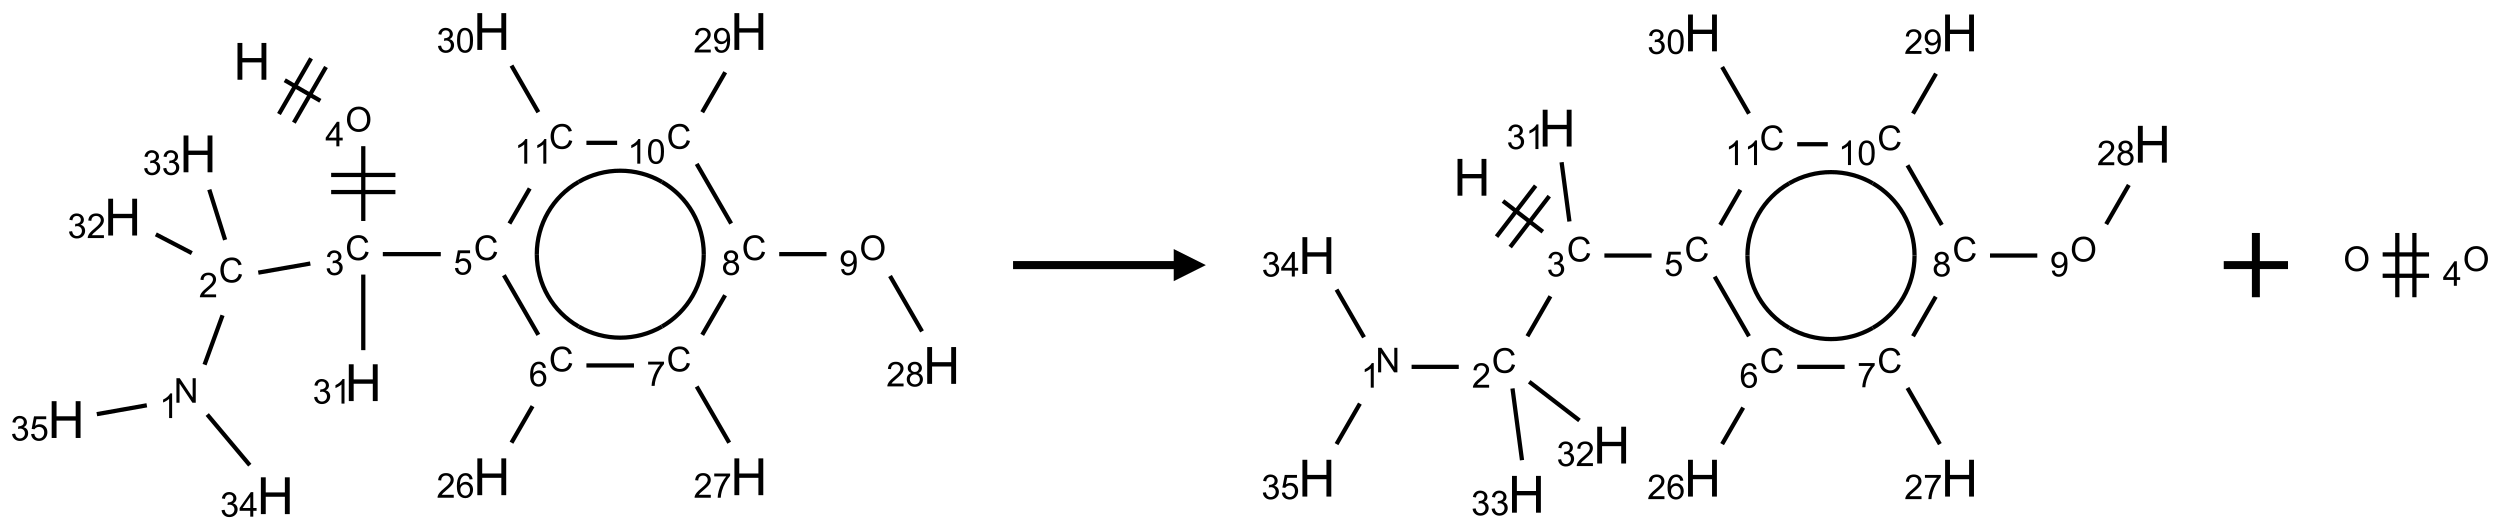 <?xml version="1.0" encoding="UTF-8"?>
<svg xmlns="http://www.w3.org/2000/svg" xmlns:xlink="http://www.w3.org/1999/xlink" width="778" height="165" viewBox="0 0 778 165">
<defs>
<g>
<g id="glyph-0-0">
<path d="M 2 0 L 2 -10 L 10 -10 L 10 0 Z M 2.25 -0.25 L 9.75 -0.25 L 9.75 -9.75 L 2.25 -9.75 Z M 2.25 -0.25 "/>
</g>
<g id="glyph-0-1">
<path d="M 1.281 0 L 1.281 -11.453 L 2.797 -11.453 L 2.797 -6.75 L 8.75 -6.75 L 8.75 -11.453 L 10.266 -11.453 L 10.266 0 L 8.75 0 L 8.75 -5.398 L 2.797 -5.398 L 2.797 0 Z M 1.281 0 "/>
</g>
<g id="glyph-1-0">
<path d="M 1.332 0 L 1.332 -6.668 L 6.668 -6.668 L 6.668 0 Z M 1.5 -0.168 L 6.5 -0.168 L 6.5 -6.5 L 1.5 -6.5 Z M 1.5 -0.168 "/>
</g>
<g id="glyph-1-1">
<path d="M 0.516 -3.719 C 0.516 -4.984 0.855 -5.977 1.535 -6.695 C 2.215 -7.414 3.094 -7.77 4.172 -7.77 C 4.875 -7.77 5.512 -7.602 6.078 -7.266 C 6.645 -6.93 7.074 -6.461 7.371 -5.855 C 7.668 -5.254 7.816 -4.57 7.816 -3.809 C 7.816 -3.035 7.66 -2.34 7.348 -1.73 C 7.035 -1.117 6.594 -0.656 6.02 -0.34 C 5.449 -0.027 4.828 0.129 4.168 0.129 C 3.449 0.129 2.805 -0.043 2.238 -0.391 C 1.672 -0.738 1.246 -1.211 0.953 -1.812 C 0.66 -2.414 0.516 -3.047 0.516 -3.719 Z M 1.559 -3.703 C 1.559 -2.781 1.805 -2.059 2.301 -1.527 C 2.793 -1 3.414 -0.734 4.16 -0.734 C 4.922 -0.734 5.547 -1 6.039 -1.535 C 6.531 -2.07 6.777 -2.828 6.777 -3.812 C 6.777 -4.434 6.672 -4.977 6.461 -5.441 C 6.25 -5.902 5.945 -6.262 5.539 -6.52 C 5.133 -6.773 4.68 -6.902 4.176 -6.902 C 3.461 -6.902 2.848 -6.656 2.332 -6.164 C 1.816 -5.672 1.559 -4.852 1.559 -3.703 Z M 1.559 -3.703 "/>
</g>
<g id="glyph-1-2">
<path d="M 3.449 0 L 3.449 -1.828 L 0.137 -1.828 L 0.137 -2.688 L 3.621 -7.637 L 4.387 -7.637 L 4.387 -2.688 L 5.418 -2.688 L 5.418 -1.828 L 4.387 -1.828 L 4.387 0 Z M 3.449 -2.688 L 3.449 -6.129 L 1.059 -2.688 Z M 3.449 -2.688 "/>
</g>
<g id="glyph-1-3">
<path d="M 6.27 -2.676 L 7.281 -2.422 C 7.07 -1.594 6.688 -0.961 6.137 -0.523 C 5.586 -0.086 4.914 0.129 4.121 0.129 C 3.297 0.129 2.629 -0.039 2.113 -0.371 C 1.598 -0.707 1.203 -1.191 0.934 -1.828 C 0.664 -2.465 0.531 -3.145 0.531 -3.875 C 0.531 -4.672 0.684 -5.363 0.988 -5.957 C 1.293 -6.547 1.723 -6.996 2.285 -7.305 C 2.844 -7.613 3.461 -7.766 4.137 -7.766 C 4.898 -7.766 5.543 -7.57 6.062 -7.184 C 6.582 -6.793 6.945 -6.246 7.152 -5.543 L 6.156 -5.309 C 5.98 -5.863 5.723 -6.266 5.387 -6.52 C 5.051 -6.773 4.625 -6.902 4.113 -6.902 C 3.527 -6.902 3.039 -6.762 2.645 -6.48 C 2.25 -6.199 1.973 -5.82 1.812 -5.348 C 1.652 -4.871 1.574 -4.383 1.574 -3.879 C 1.574 -3.23 1.668 -2.664 1.855 -2.18 C 2.047 -1.695 2.34 -1.332 2.738 -1.094 C 3.137 -0.855 3.57 -0.734 4.035 -0.734 C 4.602 -0.734 5.082 -0.898 5.473 -1.223 C 5.867 -1.551 6.133 -2.035 6.27 -2.676 Z M 6.27 -2.676 "/>
</g>
<g id="glyph-1-4">
<path d="M 0.449 -2.016 L 1.387 -2.141 C 1.492 -1.609 1.676 -1.227 1.934 -0.992 C 2.191 -0.758 2.508 -0.641 2.879 -0.641 C 3.32 -0.641 3.695 -0.793 3.996 -1.098 C 4.301 -1.402 4.453 -1.781 4.453 -2.234 C 4.453 -2.664 4.312 -3.02 4.031 -3.301 C 3.75 -3.578 3.391 -3.719 2.957 -3.719 C 2.781 -3.719 2.562 -3.684 2.297 -3.613 L 2.402 -4.438 C 2.465 -4.43 2.516 -4.426 2.551 -4.426 C 2.949 -4.426 3.312 -4.531 3.629 -4.738 C 3.949 -4.949 4.109 -5.27 4.109 -5.703 C 4.109 -6.047 3.992 -6.332 3.762 -6.559 C 3.527 -6.785 3.227 -6.895 2.859 -6.895 C 2.496 -6.895 2.191 -6.781 1.949 -6.551 C 1.707 -6.324 1.547 -5.98 1.48 -5.52 L 0.543 -5.688 C 0.656 -6.316 0.918 -6.805 1.324 -7.148 C 1.73 -7.492 2.234 -7.668 2.84 -7.668 C 3.254 -7.668 3.641 -7.578 3.988 -7.398 C 4.34 -7.219 4.609 -6.977 4.793 -6.668 C 4.98 -6.359 5.074 -6.031 5.074 -5.684 C 5.074 -5.352 4.984 -5.051 4.809 -4.781 C 4.629 -4.512 4.367 -4.297 4.02 -4.137 C 4.473 -4.031 4.824 -3.816 5.074 -3.488 C 5.324 -3.16 5.449 -2.75 5.449 -2.254 C 5.449 -1.59 5.203 -1.023 4.719 -0.559 C 4.234 -0.098 3.617 0.137 2.875 0.137 C 2.203 0.137 1.648 -0.062 1.207 -0.465 C 0.762 -0.863 0.512 -1.379 0.449 -2.016 Z M 0.449 -2.016 "/>
</g>
<g id="glyph-1-5">
<path d="M 5.371 -0.902 L 5.371 0 L 0.324 0 C 0.316 -0.227 0.352 -0.441 0.434 -0.652 C 0.562 -0.996 0.766 -1.332 1.051 -1.668 C 1.332 -2 1.742 -2.387 2.277 -2.824 C 3.105 -3.504 3.668 -4.043 3.957 -4.441 C 4.25 -4.84 4.395 -5.215 4.395 -5.566 C 4.395 -5.938 4.262 -6.254 3.996 -6.508 C 3.73 -6.762 3.387 -6.891 2.957 -6.891 C 2.508 -6.891 2.145 -6.754 1.875 -6.484 C 1.605 -6.215 1.469 -5.84 1.465 -5.359 L 0.5 -5.457 C 0.566 -6.176 0.812 -6.727 1.246 -7.102 C 1.676 -7.477 2.254 -7.668 2.98 -7.668 C 3.711 -7.668 4.293 -7.465 4.719 -7.059 C 5.145 -6.652 5.359 -6.148 5.359 -5.547 C 5.359 -5.242 5.297 -4.941 5.172 -4.645 C 5.047 -4.352 4.84 -4.039 4.551 -3.715 C 4.262 -3.387 3.777 -2.938 3.105 -2.371 C 2.543 -1.898 2.18 -1.578 2.02 -1.41 C 1.859 -1.242 1.73 -1.07 1.625 -0.902 Z M 5.371 -0.902 "/>
</g>
<g id="glyph-1-6">
<path d="M 0.812 0 L 0.812 -7.637 L 1.848 -7.637 L 5.859 -1.641 L 5.859 -7.637 L 6.828 -7.637 L 6.828 0 L 5.793 0 L 1.781 -6 L 1.781 0 Z M 0.812 0 "/>
</g>
<g id="glyph-1-7">
<path d="M 3.973 0 L 3.035 0 L 3.035 -5.973 C 2.809 -5.758 2.516 -5.543 2.148 -5.328 C 1.781 -5.113 1.453 -4.953 1.16 -4.844 L 1.16 -5.75 C 1.684 -5.996 2.145 -6.297 2.535 -6.645 C 2.93 -6.996 3.207 -7.336 3.371 -7.668 L 3.973 -7.668 Z M 3.973 0 "/>
</g>
<g id="glyph-1-8">
<path d="M 0.441 -2 L 1.426 -2.082 C 1.5 -1.605 1.668 -1.242 1.934 -1.004 C 2.199 -0.762 2.52 -0.641 2.895 -0.641 C 3.348 -0.641 3.73 -0.812 4.043 -1.152 C 4.355 -1.492 4.512 -1.941 4.512 -2.504 C 4.512 -3.039 4.359 -3.461 4.059 -3.77 C 3.758 -4.078 3.367 -4.234 2.879 -4.234 C 2.578 -4.234 2.305 -4.164 2.062 -4.027 C 1.82 -3.891 1.629 -3.715 1.488 -3.496 L 0.609 -3.609 L 1.348 -7.531 L 5.145 -7.531 L 5.145 -6.637 L 2.098 -6.637 L 1.688 -4.582 C 2.145 -4.902 2.625 -5.062 3.129 -5.062 C 3.797 -5.062 4.359 -4.832 4.816 -4.371 C 5.277 -3.91 5.504 -3.312 5.504 -2.59 C 5.504 -1.898 5.305 -1.301 4.902 -0.797 C 4.41 -0.18 3.742 0.129 2.895 0.129 C 2.199 0.129 1.633 -0.062 1.195 -0.453 C 0.758 -0.844 0.504 -1.359 0.441 -2 Z M 0.441 -2 "/>
</g>
<g id="glyph-1-9">
<path d="M 5.309 -5.766 L 4.375 -5.691 C 4.293 -6.059 4.172 -6.328 4.02 -6.496 C 3.766 -6.762 3.453 -6.895 3.082 -6.895 C 2.785 -6.895 2.523 -6.812 2.297 -6.645 C 2 -6.43 1.77 -6.117 1.598 -5.703 C 1.43 -5.289 1.34 -4.703 1.332 -3.938 C 1.559 -4.281 1.836 -4.535 2.16 -4.703 C 2.488 -4.871 2.828 -4.953 3.188 -4.953 C 3.812 -4.953 4.344 -4.723 4.785 -4.262 C 5.223 -3.801 5.441 -3.207 5.441 -2.48 C 5.441 -2 5.34 -1.555 5.133 -1.145 C 4.926 -0.73 4.641 -0.418 4.281 -0.199 C 3.922 0.02 3.512 0.129 3.051 0.129 C 2.27 0.129 1.633 -0.156 1.141 -0.73 C 0.648 -1.305 0.402 -2.254 0.402 -3.574 C 0.402 -5.051 0.672 -6.121 1.219 -6.793 C 1.695 -7.375 2.336 -7.668 3.141 -7.668 C 3.742 -7.668 4.234 -7.5 4.617 -7.16 C 5 -6.824 5.23 -6.359 5.309 -5.766 Z M 1.48 -2.473 C 1.48 -2.152 1.547 -1.844 1.684 -1.547 C 1.82 -1.25 2.016 -1.027 2.262 -0.871 C 2.508 -0.719 2.766 -0.641 3.035 -0.641 C 3.434 -0.641 3.773 -0.801 4.059 -1.121 C 4.344 -1.441 4.484 -1.875 4.484 -2.422 C 4.484 -2.949 4.344 -3.367 4.062 -3.668 C 3.781 -3.973 3.426 -4.125 3 -4.125 C 2.578 -4.125 2.219 -3.973 1.922 -3.668 C 1.625 -3.363 1.48 -2.969 1.48 -2.473 Z M 1.48 -2.473 "/>
</g>
<g id="glyph-1-10">
<path d="M 0.504 -6.637 L 0.504 -7.535 L 5.449 -7.535 L 5.449 -6.809 C 4.961 -6.289 4.48 -5.602 4.004 -4.746 C 3.527 -3.887 3.156 -3.004 2.895 -2.098 C 2.707 -1.461 2.59 -0.762 2.535 0 L 1.574 0 C 1.582 -0.602 1.703 -1.328 1.926 -2.176 C 2.152 -3.027 2.477 -3.848 2.898 -4.637 C 3.32 -5.426 3.77 -6.094 4.246 -6.637 Z M 0.504 -6.637 "/>
</g>
<g id="glyph-1-11">
<path d="M 1.887 -4.141 C 1.496 -4.281 1.207 -4.484 1.02 -4.75 C 0.832 -5.016 0.738 -5.328 0.738 -5.699 C 0.738 -6.254 0.938 -6.719 1.34 -7.098 C 1.738 -7.477 2.27 -7.668 2.934 -7.668 C 3.598 -7.668 4.137 -7.473 4.543 -7.086 C 4.949 -6.699 5.152 -6.227 5.152 -5.672 C 5.152 -5.316 5.059 -5.008 4.871 -4.746 C 4.688 -4.484 4.406 -4.281 4.027 -4.141 C 4.496 -3.988 4.852 -3.742 5.098 -3.402 C 5.34 -3.062 5.465 -2.656 5.465 -2.184 C 5.465 -1.531 5.234 -0.98 4.77 -0.535 C 4.309 -0.09 3.703 0.129 2.949 0.129 C 2.195 0.129 1.586 -0.094 1.125 -0.539 C 0.664 -0.984 0.434 -1.543 0.434 -2.207 C 0.434 -2.703 0.559 -3.121 0.809 -3.457 C 1.062 -3.793 1.422 -4.02 1.887 -4.141 Z M 1.699 -5.73 C 1.699 -5.367 1.812 -5.074 2.047 -4.844 C 2.281 -4.613 2.582 -4.5 2.953 -4.5 C 3.312 -4.5 3.609 -4.613 3.84 -4.84 C 4.07 -5.066 4.188 -5.348 4.188 -5.676 C 4.188 -6.02 4.07 -6.309 3.832 -6.543 C 3.594 -6.777 3.297 -6.895 2.941 -6.895 C 2.586 -6.895 2.289 -6.781 2.051 -6.551 C 1.816 -6.324 1.699 -6.047 1.699 -5.73 Z M 1.395 -2.203 C 1.395 -1.938 1.461 -1.676 1.586 -1.426 C 1.711 -1.176 1.902 -0.984 2.152 -0.848 C 2.402 -0.711 2.672 -0.641 2.957 -0.641 C 3.406 -0.641 3.777 -0.785 4.066 -1.074 C 4.359 -1.363 4.504 -1.727 4.504 -2.172 C 4.504 -2.625 4.355 -2.996 4.055 -3.293 C 3.754 -3.586 3.379 -3.734 2.926 -3.734 C 2.484 -3.734 2.121 -3.59 1.832 -3.297 C 1.543 -3.004 1.395 -2.641 1.395 -2.203 Z M 1.395 -2.203 "/>
</g>
<g id="glyph-1-12">
<path d="M 0.582 -1.766 L 1.484 -1.848 C 1.562 -1.426 1.707 -1.117 1.922 -0.926 C 2.137 -0.734 2.414 -0.641 2.75 -0.641 C 3.039 -0.641 3.289 -0.707 3.508 -0.84 C 3.727 -0.973 3.902 -1.148 4.043 -1.367 C 4.18 -1.586 4.297 -1.887 4.391 -2.262 C 4.484 -2.637 4.531 -3.016 4.531 -3.406 C 4.531 -3.449 4.531 -3.512 4.527 -3.594 C 4.34 -3.297 4.082 -3.055 3.758 -2.867 C 3.434 -2.68 3.082 -2.59 2.703 -2.59 C 2.07 -2.59 1.535 -2.816 1.098 -3.277 C 0.66 -3.734 0.441 -4.34 0.441 -5.09 C 0.441 -5.863 0.672 -6.484 1.129 -6.957 C 1.586 -7.43 2.156 -7.668 2.844 -7.668 C 3.34 -7.668 3.793 -7.531 4.207 -7.266 C 4.617 -7 4.93 -6.617 5.145 -6.121 C 5.355 -5.629 5.465 -4.91 5.465 -3.973 C 5.465 -2.996 5.359 -2.223 5.145 -1.645 C 4.934 -1.066 4.617 -0.625 4.199 -0.324 C 3.781 -0.02 3.293 0.129 2.73 0.129 C 2.133 0.129 1.645 -0.035 1.266 -0.367 C 0.887 -0.699 0.66 -1.164 0.582 -1.766 Z M 4.422 -5.137 C 4.422 -5.676 4.277 -6.102 3.992 -6.418 C 3.707 -6.734 3.359 -6.891 2.957 -6.891 C 2.543 -6.891 2.18 -6.719 1.871 -6.379 C 1.562 -6.039 1.406 -5.598 1.406 -5.059 C 1.406 -4.57 1.555 -4.176 1.848 -3.871 C 2.141 -3.566 2.5 -3.418 2.934 -3.418 C 3.367 -3.418 3.723 -3.57 4.004 -3.871 C 4.281 -4.176 4.422 -4.598 4.422 -5.137 Z M 4.422 -5.137 "/>
</g>
<g id="glyph-1-13">
<path d="M 0.441 -3.766 C 0.441 -4.668 0.535 -5.395 0.723 -5.945 C 0.906 -6.496 1.184 -6.922 1.551 -7.219 C 1.918 -7.516 2.375 -7.668 2.934 -7.668 C 3.344 -7.668 3.703 -7.586 4.012 -7.418 C 4.32 -7.254 4.574 -7.016 4.777 -6.707 C 4.977 -6.395 5.137 -6.016 5.25 -5.57 C 5.363 -5.125 5.422 -4.523 5.422 -3.766 C 5.422 -2.871 5.328 -2.148 5.145 -1.598 C 4.961 -1.047 4.688 -0.621 4.32 -0.32 C 3.953 -0.02 3.492 0.129 2.934 0.129 C 2.195 0.129 1.617 -0.133 1.199 -0.66 C 0.695 -1.297 0.441 -2.332 0.441 -3.766 Z M 1.406 -3.766 C 1.406 -2.512 1.555 -1.68 1.848 -1.262 C 2.141 -0.848 2.5 -0.641 2.934 -0.641 C 3.363 -0.641 3.727 -0.848 4.02 -1.266 C 4.312 -1.684 4.457 -2.516 4.457 -3.766 C 4.457 -5.023 4.312 -5.859 4.02 -6.27 C 3.727 -6.684 3.359 -6.891 2.922 -6.891 C 2.492 -6.891 2.148 -6.707 1.891 -6.344 C 1.566 -5.879 1.406 -5.02 1.406 -3.766 Z M 1.406 -3.766 "/>
</g>
</g>
</defs>
<path fill="none" stroke-width="0.033" stroke-linecap="butt" stroke-linejoin="miter" stroke="rgb(0%, 0%, 0%)" stroke-opacity="1" stroke-miterlimit="10" d="M 1.701 0.379 L 1.978 0.539 " transform="matrix(40, 0, 0, 40, 20.572, 9.807)"/>
<path fill="none" stroke-width="0.033" stroke-linecap="butt" stroke-linejoin="miter" stroke="rgb(0%, 0%, 0%)" stroke-opacity="1" stroke-miterlimit="10" d="M 1.772 0.709 L 2.022 0.276 " transform="matrix(40, 0, 0, 40, 20.572, 9.807)"/>
<path fill="none" stroke-width="0.033" stroke-linecap="butt" stroke-linejoin="miter" stroke="rgb(0%, 0%, 0%)" stroke-opacity="1" stroke-miterlimit="10" d="M 1.656 0.642 L 1.906 0.209 " transform="matrix(40, 0, 0, 40, 20.572, 9.807)"/>
<path fill="none" stroke-width="0.033" stroke-linecap="butt" stroke-linejoin="miter" stroke="rgb(0%, 0%, 0%)" stroke-opacity="1" stroke-miterlimit="10" d="M 2.312 0.892 L 2.312 1.474 " transform="matrix(40, 0, 0, 40, 20.572, 9.807)"/>
<path fill="none" stroke-width="0.033" stroke-linecap="butt" stroke-linejoin="miter" stroke="rgb(0%, 0%, 0%)" stroke-opacity="1" stroke-miterlimit="10" d="M 2.062 1.249 L 2.562 1.249 " transform="matrix(40, 0, 0, 40, 20.572, 9.807)"/>
<path fill="none" stroke-width="0.033" stroke-linecap="butt" stroke-linejoin="miter" stroke="rgb(0%, 0%, 0%)" stroke-opacity="1" stroke-miterlimit="10" d="M 2.062 1.116 L 2.562 1.116 " transform="matrix(40, 0, 0, 40, 20.572, 9.807)"/>
<path fill="none" stroke-width="0.033" stroke-linecap="butt" stroke-linejoin="miter" stroke="rgb(0%, 0%, 0%)" stroke-opacity="1" stroke-miterlimit="10" d="M 1.9 1.805 L 1.495 1.876 " transform="matrix(40, 0, 0, 40, 20.572, 9.807)"/>
<path fill="none" stroke-width="0.033" stroke-linecap="butt" stroke-linejoin="miter" stroke="rgb(0%, 0%, 0%)" stroke-opacity="1" stroke-miterlimit="10" d="M 1.217 2.208 L 1.077 2.592 " transform="matrix(40, 0, 0, 40, 20.572, 9.807)"/>
<path fill="none" stroke-width="0.033" stroke-linecap="butt" stroke-linejoin="miter" stroke="rgb(0%, 0%, 0%)" stroke-opacity="1" stroke-miterlimit="10" d="M 1.098 2.98 L 1.429 3.374 " transform="matrix(40, 0, 0, 40, 20.572, 9.807)"/>
<path fill="none" stroke-width="0.033" stroke-linecap="butt" stroke-linejoin="miter" stroke="rgb(0%, 0%, 0%)" stroke-opacity="1" stroke-miterlimit="10" d="M 0.628 2.908 L 0.239 2.977 " transform="matrix(40, 0, 0, 40, 20.572, 9.807)"/>
<path fill="none" stroke-width="0.033" stroke-linecap="butt" stroke-linejoin="miter" stroke="rgb(0%, 0%, 0%)" stroke-opacity="1" stroke-miterlimit="10" d="M 0.978 1.724 L 0.698 1.578 " transform="matrix(40, 0, 0, 40, 20.572, 9.807)"/>
<path fill="none" stroke-width="0.033" stroke-linecap="butt" stroke-linejoin="miter" stroke="rgb(0%, 0%, 0%)" stroke-opacity="1" stroke-miterlimit="10" d="M 1.237 1.621 L 1.114 1.23 " transform="matrix(40, 0, 0, 40, 20.572, 9.807)"/>
<path fill="none" stroke-width="0.033" stroke-linecap="butt" stroke-linejoin="miter" stroke="rgb(0%, 0%, 0%)" stroke-opacity="1" stroke-miterlimit="10" d="M 2.464 1.732 L 2.915 1.732 " transform="matrix(40, 0, 0, 40, 20.572, 9.807)"/>
<path fill="none" stroke-width="0.033" stroke-linecap="butt" stroke-linejoin="miter" stroke="rgb(0%, 0%, 0%)" stroke-opacity="1" stroke-miterlimit="10" d="M 3.406 1.896 L 3.674 2.36 " transform="matrix(40, 0, 0, 40, 20.572, 9.807)"/>
<path fill="none" stroke-width="0.033" stroke-linecap="butt" stroke-linejoin="miter" stroke="rgb(0%, 0%, 0%)" stroke-opacity="1" stroke-miterlimit="10" d="M 3.629 2.915 L 3.465 3.199 " transform="matrix(40, 0, 0, 40, 20.572, 9.807)"/>
<path fill="none" stroke-width="0.033" stroke-linecap="butt" stroke-linejoin="miter" stroke="rgb(0%, 0%, 0%)" stroke-opacity="1" stroke-miterlimit="10" d="M 4.048 2.598 L 4.418 2.598 " transform="matrix(40, 0, 0, 40, 20.572, 9.807)"/>
<path fill="none" stroke-width="0.033" stroke-linecap="butt" stroke-linejoin="miter" stroke="rgb(0%, 0%, 0%)" stroke-opacity="1" stroke-miterlimit="10" d="M 4.906 2.762 L 5.159 3.199 " transform="matrix(40, 0, 0, 40, 20.572, 9.807)"/>
<path fill="none" stroke-width="0.033" stroke-linecap="butt" stroke-linejoin="miter" stroke="rgb(0%, 0%, 0%)" stroke-opacity="1" stroke-miterlimit="10" d="M 4.949 2.36 L 5.127 2.052 " transform="matrix(40, 0, 0, 40, 20.572, 9.807)"/>
<path fill="none" stroke-width="0.033" stroke-linecap="butt" stroke-linejoin="miter" stroke="rgb(0%, 0%, 0%)" stroke-opacity="1" stroke-miterlimit="10" d="M 5.548 1.732 L 5.916 1.732 " transform="matrix(40, 0, 0, 40, 20.572, 9.807)"/>
<path fill="none" stroke-width="0.033" stroke-linecap="butt" stroke-linejoin="miter" stroke="rgb(0%, 0%, 0%)" stroke-opacity="1" stroke-miterlimit="10" d="M 6.41 1.902 L 6.659 2.333 " transform="matrix(40, 0, 0, 40, 20.572, 9.807)"/>
<path fill="none" stroke-width="0.033" stroke-linecap="butt" stroke-linejoin="miter" stroke="rgb(0%, 0%, 0%)" stroke-opacity="1" stroke-miterlimit="10" d="M 5.174 1.494 L 4.906 1.03 " transform="matrix(40, 0, 0, 40, 20.572, 9.807)"/>
<path fill="none" stroke-width="0.033" stroke-linecap="butt" stroke-linejoin="miter" stroke="rgb(0%, 0%, 0%)" stroke-opacity="1" stroke-miterlimit="10" d="M 4.949 0.628 L 5.128 0.317 " transform="matrix(40, 0, 0, 40, 20.572, 9.807)"/>
<path fill="none" stroke-width="0.033" stroke-linecap="butt" stroke-linejoin="miter" stroke="rgb(0%, 0%, 0%)" stroke-opacity="1" stroke-miterlimit="10" d="M 4.287 0.866 L 4.048 0.866 " transform="matrix(40, 0, 0, 40, 20.572, 9.807)"/>
<path fill="none" stroke-width="0.033" stroke-linecap="butt" stroke-linejoin="miter" stroke="rgb(0%, 0%, 0%)" stroke-opacity="1" stroke-miterlimit="10" d="M 3.607 1.221 L 3.449 1.494 " transform="matrix(40, 0, 0, 40, 20.572, 9.807)"/>
<path fill="none" stroke-width="0.033" stroke-linecap="butt" stroke-linejoin="miter" stroke="rgb(0%, 0%, 0%)" stroke-opacity="1" stroke-miterlimit="10" d="M 3.674 0.628 L 3.465 0.265 " transform="matrix(40, 0, 0, 40, 20.572, 9.807)"/>
<path fill="none" stroke-width="0.033" stroke-linecap="butt" stroke-linejoin="miter" stroke="rgb(0%, 0%, 0%)" stroke-opacity="1" stroke-miterlimit="10" d="M 2.312 1.891 L 2.312 2.479 " transform="matrix(40, 0, 0, 40, 20.572, 9.807)"/>
<path fill="none" stroke-width="0.033" stroke-linecap="butt" stroke-linejoin="miter" stroke="rgb(0%, 0%, 0%)" stroke-opacity="1" stroke-miterlimit="10" d="M 3.987 2.295 C 3.786 2.179 3.662 1.964 3.662 1.732 " transform="matrix(40, 0, 0, 40, 20.572, 9.807)"/>
<path fill="none" stroke-width="0.033" stroke-linecap="butt" stroke-linejoin="miter" stroke="rgb(0%, 0%, 0%)" stroke-opacity="1" stroke-miterlimit="10" d="M 4.636 2.295 C 4.435 2.411 4.188 2.411 3.987 2.295 " transform="matrix(40, 0, 0, 40, 20.572, 9.807)"/>
<path fill="none" stroke-width="0.033" stroke-linecap="butt" stroke-linejoin="miter" stroke="rgb(0%, 0%, 0%)" stroke-opacity="1" stroke-miterlimit="10" d="M 4.961 1.732 C 4.961 1.964 4.837 2.179 4.636 2.295 " transform="matrix(40, 0, 0, 40, 20.572, 9.807)"/>
<path fill="none" stroke-width="0.033" stroke-linecap="butt" stroke-linejoin="miter" stroke="rgb(0%, 0%, 0%)" stroke-opacity="1" stroke-miterlimit="10" d="M 4.636 1.17 C 4.837 1.286 4.961 1.5 4.961 1.732 " transform="matrix(40, 0, 0, 40, 20.572, 9.807)"/>
<path fill="none" stroke-width="0.033" stroke-linecap="butt" stroke-linejoin="miter" stroke="rgb(0%, 0%, 0%)" stroke-opacity="1" stroke-miterlimit="10" d="M 3.987 1.17 C 4.188 1.054 4.435 1.054 4.636 1.17 " transform="matrix(40, 0, 0, 40, 20.572, 9.807)"/>
<path fill="none" stroke-width="0.033" stroke-linecap="butt" stroke-linejoin="miter" stroke="rgb(0%, 0%, 0%)" stroke-opacity="1" stroke-miterlimit="10" d="M 3.662 1.732 C 3.662 1.5 3.786 1.286 3.987 1.17 " transform="matrix(40, 0, 0, 40, 20.572, 9.807)"/>
<g fill="rgb(0%, 0%, 0%)" fill-opacity="1">
<use xlink:href="#glyph-0-1" x="72.625" y="24.816"/>
</g>
<g fill="rgb(0%, 0%, 0%)" fill-opacity="1">
<use xlink:href="#glyph-1-1" x="107.461" y="40.938"/>
</g>
<g fill="rgb(0%, 0%, 0%)" fill-opacity="1">
<use xlink:href="#glyph-1-2" x="101.227" y="45.539"/>
</g>
<g fill="rgb(0%, 0%, 0%)" fill-opacity="1">
<use xlink:href="#glyph-1-3" x="107.445" y="80.934"/>
</g>
<g fill="rgb(0%, 0%, 0%)" fill-opacity="1">
<use xlink:href="#glyph-1-4" x="101.195" y="85.57"/>
</g>
<g fill="rgb(0%, 0%, 0%)" fill-opacity="1">
<use xlink:href="#glyph-1-3" x="68.051" y="87.879"/>
</g>
<g fill="rgb(0%, 0%, 0%)" fill-opacity="1">
<use xlink:href="#glyph-1-5" x="61.879" y="92.516"/>
</g>
<g fill="rgb(0%, 0%, 0%)" fill-opacity="1">
<use xlink:href="#glyph-1-6" x="54.09" y="125.336"/>
</g>
<g fill="rgb(0%, 0%, 0%)" fill-opacity="1">
<use xlink:href="#glyph-1-7" x="49.594" y="130.102"/>
</g>
<g fill="rgb(0%, 0%, 0%)" fill-opacity="1">
<use xlink:href="#glyph-0-1" x="79.902" y="159.992"/>
</g>
<g fill="rgb(0%, 0%, 0%)" fill-opacity="1">
<use xlink:href="#glyph-1-4" x="68.5" y="160.785"/>
<use xlink:href="#glyph-1-2" x="74.432" y="160.785"/>
</g>
<g fill="rgb(0%, 0%, 0%)" fill-opacity="1">
<use xlink:href="#glyph-0-1" x="14.801" y="136.297"/>
</g>
<g fill="rgb(0%, 0%, 0%)" fill-opacity="1">
<use xlink:href="#glyph-1-4" x="3.309" y="137.09"/>
<use xlink:href="#glyph-1-8" x="9.241" y="137.09"/>
</g>
<g fill="rgb(0%, 0%, 0%)" fill-opacity="1">
<use xlink:href="#glyph-0-1" x="32.395" y="73.293"/>
</g>
<g fill="rgb(0%, 0%, 0%)" fill-opacity="1">
<use xlink:href="#glyph-1-4" x="21.039" y="74.086"/>
<use xlink:href="#glyph-1-5" x="26.971" y="74.086"/>
</g>
<g fill="rgb(0%, 0%, 0%)" fill-opacity="1">
<use xlink:href="#glyph-0-1" x="55.844" y="53.613"/>
</g>
<g fill="rgb(0%, 0%, 0%)" fill-opacity="1">
<use xlink:href="#glyph-1-4" x="44.41" y="54.406"/>
<use xlink:href="#glyph-1-4" x="50.342" y="54.406"/>
</g>
<g fill="rgb(0%, 0%, 0%)" fill-opacity="1">
<use xlink:href="#glyph-1-3" x="147.445" y="80.934"/>
</g>
<g fill="rgb(0%, 0%, 0%)" fill-opacity="1">
<use xlink:href="#glyph-1-8" x="141.137" y="85.438"/>
</g>
<g fill="rgb(0%, 0%, 0%)" fill-opacity="1">
<use xlink:href="#glyph-1-3" x="170.82" y="115.574"/>
</g>
<g fill="rgb(0%, 0%, 0%)" fill-opacity="1">
<use xlink:href="#glyph-1-9" x="164.574" y="120.211"/>
</g>
<g fill="rgb(0%, 0%, 0%)" fill-opacity="1">
<use xlink:href="#glyph-0-1" x="147.266" y="154.098"/>
</g>
<g fill="rgb(0%, 0%, 0%)" fill-opacity="1">
<use xlink:href="#glyph-1-5" x="135.84" y="154.891"/>
<use xlink:href="#glyph-1-9" x="141.772" y="154.891"/>
</g>
<g fill="rgb(0%, 0%, 0%)" fill-opacity="1">
<use xlink:href="#glyph-1-3" x="207.445" y="115.574"/>
</g>
<g fill="rgb(0%, 0%, 0%)" fill-opacity="1">
<use xlink:href="#glyph-1-10" x="201.191" y="120.082"/>
</g>
<g fill="rgb(0%, 0%, 0%)" fill-opacity="1">
<use xlink:href="#glyph-0-1" x="227.266" y="154.098"/>
</g>
<g fill="rgb(0%, 0%, 0%)" fill-opacity="1">
<use xlink:href="#glyph-1-5" x="215.832" y="154.891"/>
<use xlink:href="#glyph-1-10" x="221.764" y="154.891"/>
</g>
<g fill="rgb(0%, 0%, 0%)" fill-opacity="1">
<use xlink:href="#glyph-1-3" x="230.82" y="80.934"/>
</g>
<g fill="rgb(0%, 0%, 0%)" fill-opacity="1">
<use xlink:href="#glyph-1-11" x="224.555" y="85.57"/>
</g>
<g fill="rgb(0%, 0%, 0%)" fill-opacity="1">
<use xlink:href="#glyph-1-1" x="267.461" y="80.938"/>
</g>
<g fill="rgb(0%, 0%, 0%)" fill-opacity="1">
<use xlink:href="#glyph-1-12" x="261.176" y="85.57"/>
</g>
<g fill="rgb(0%, 0%, 0%)" fill-opacity="1">
<use xlink:href="#glyph-0-1" x="287.266" y="119.457"/>
</g>
<g fill="rgb(0%, 0%, 0%)" fill-opacity="1">
<use xlink:href="#glyph-1-5" x="275.816" y="120.25"/>
<use xlink:href="#glyph-1-11" x="281.749" y="120.25"/>
</g>
<g fill="rgb(0%, 0%, 0%)" fill-opacity="1">
<use xlink:href="#glyph-1-3" x="207.445" y="46.293"/>
</g>
<g fill="rgb(0%, 0%, 0%)" fill-opacity="1">
<use xlink:href="#glyph-1-7" x="195.285" y="50.93"/>
<use xlink:href="#glyph-1-13" x="201.217" y="50.93"/>
</g>
<g fill="rgb(0%, 0%, 0%)" fill-opacity="1">
<use xlink:href="#glyph-0-1" x="227.266" y="15.535"/>
</g>
<g fill="rgb(0%, 0%, 0%)" fill-opacity="1">
<use xlink:href="#glyph-1-5" x="215.816" y="16.328"/>
<use xlink:href="#glyph-1-12" x="221.749" y="16.328"/>
</g>
<g fill="rgb(0%, 0%, 0%)" fill-opacity="1">
<use xlink:href="#glyph-1-3" x="170.82" y="46.293"/>
</g>
<g fill="rgb(0%, 0%, 0%)" fill-opacity="1">
<use xlink:href="#glyph-1-7" x="160.109" y="50.93"/>
<use xlink:href="#glyph-1-7" x="166.042" y="50.93"/>
</g>
<g fill="rgb(0%, 0%, 0%)" fill-opacity="1">
<use xlink:href="#glyph-0-1" x="147.266" y="15.535"/>
</g>
<g fill="rgb(0%, 0%, 0%)" fill-opacity="1">
<use xlink:href="#glyph-1-4" x="135.859" y="16.328"/>
<use xlink:href="#glyph-1-13" x="141.792" y="16.328"/>
</g>
<g fill="rgb(0%, 0%, 0%)" fill-opacity="1">
<use xlink:href="#glyph-0-1" x="107.266" y="124.816"/>
</g>
<g fill="rgb(0%, 0%, 0%)" fill-opacity="1">
<use xlink:href="#glyph-1-4" x="97.305" y="125.609"/>
<use xlink:href="#glyph-1-7" x="103.237" y="125.609"/>
</g>
<path fill-rule="nonzero" fill="rgb(0%, 0%, 0%)" fill-opacity="1" d="M 315.262 83.75 L 365.262 83.75 L 365.262 87.5 L 375.262 82.5 L 365.262 77.5 L 365.262 81.25 L 315.262 81.25 "/>
<path fill="none" stroke-width="0.033" stroke-linecap="butt" stroke-linejoin="miter" stroke="rgb(0%, 0%, 0%)" stroke-opacity="1" stroke-miterlimit="10" d="M 1.448 1.308 L 1.758 1.547 " transform="matrix(40, 0, 0, 40, 409.807, 10.244)"/>
<path fill="none" stroke-width="0.033" stroke-linecap="butt" stroke-linejoin="miter" stroke="rgb(0%, 0%, 0%)" stroke-opacity="1" stroke-miterlimit="10" d="M 1.504 1.666 L 1.808 1.27 " transform="matrix(40, 0, 0, 40, 409.807, 10.244)"/>
<path fill="none" stroke-width="0.033" stroke-linecap="butt" stroke-linejoin="miter" stroke="rgb(0%, 0%, 0%)" stroke-opacity="1" stroke-miterlimit="10" d="M 1.398 1.585 L 1.702 1.189 " transform="matrix(40, 0, 0, 40, 409.807, 10.244)"/>
<path fill="none" stroke-width="0.033" stroke-linecap="butt" stroke-linejoin="miter" stroke="rgb(0%, 0%, 0%)" stroke-opacity="1" stroke-miterlimit="10" d="M 1.817 2.049 L 1.638 2.36 " transform="matrix(40, 0, 0, 40, 409.807, 10.244)"/>
<path fill="none" stroke-width="0.033" stroke-linecap="butt" stroke-linejoin="miter" stroke="rgb(0%, 0%, 0%)" stroke-opacity="1" stroke-miterlimit="10" d="M 1.104 2.598 L 0.737 2.598 " transform="matrix(40, 0, 0, 40, 409.807, 10.244)"/>
<path fill="none" stroke-width="0.033" stroke-linecap="butt" stroke-linejoin="miter" stroke="rgb(0%, 0%, 0%)" stroke-opacity="1" stroke-miterlimit="10" d="M 0.367 2.368 L 0.153 1.997 " transform="matrix(40, 0, 0, 40, 409.807, 10.244)"/>
<path fill="none" stroke-width="0.033" stroke-linecap="butt" stroke-linejoin="miter" stroke="rgb(0%, 0%, 0%)" stroke-opacity="1" stroke-miterlimit="10" d="M 0.335 2.884 L 0.153 3.199 " transform="matrix(40, 0, 0, 40, 409.807, 10.244)"/>
<path fill="none" stroke-width="0.033" stroke-linecap="butt" stroke-linejoin="miter" stroke="rgb(0%, 0%, 0%)" stroke-opacity="1" stroke-miterlimit="10" d="M 1.652 2.714 L 2.043 3.015 " transform="matrix(40, 0, 0, 40, 409.807, 10.244)"/>
<path fill="none" stroke-width="0.033" stroke-linecap="butt" stroke-linejoin="miter" stroke="rgb(0%, 0%, 0%)" stroke-opacity="1" stroke-miterlimit="10" d="M 1.522 2.766 L 1.596 3.324 " transform="matrix(40, 0, 0, 40, 409.807, 10.244)"/>
<path fill="none" stroke-width="0.033" stroke-linecap="butt" stroke-linejoin="miter" stroke="rgb(0%, 0%, 0%)" stroke-opacity="1" stroke-miterlimit="10" d="M 2.237 1.732 L 2.604 1.732 " transform="matrix(40, 0, 0, 40, 409.807, 10.244)"/>
<path fill="none" stroke-width="0.033" stroke-linecap="butt" stroke-linejoin="miter" stroke="rgb(0%, 0%, 0%)" stroke-opacity="1" stroke-miterlimit="10" d="M 3.095 1.896 L 3.362 2.36 " transform="matrix(40, 0, 0, 40, 409.807, 10.244)"/>
<path fill="none" stroke-width="0.033" stroke-linecap="butt" stroke-linejoin="miter" stroke="rgb(0%, 0%, 0%)" stroke-opacity="1" stroke-miterlimit="10" d="M 3.317 2.915 L 3.153 3.199 " transform="matrix(40, 0, 0, 40, 409.807, 10.244)"/>
<path fill="none" stroke-width="0.033" stroke-linecap="butt" stroke-linejoin="miter" stroke="rgb(0%, 0%, 0%)" stroke-opacity="1" stroke-miterlimit="10" d="M 3.737 2.598 L 4.106 2.598 " transform="matrix(40, 0, 0, 40, 409.807, 10.244)"/>
<path fill="none" stroke-width="0.033" stroke-linecap="butt" stroke-linejoin="miter" stroke="rgb(0%, 0%, 0%)" stroke-opacity="1" stroke-miterlimit="10" d="M 4.595 2.762 L 4.847 3.199 " transform="matrix(40, 0, 0, 40, 409.807, 10.244)"/>
<path fill="none" stroke-width="0.033" stroke-linecap="butt" stroke-linejoin="miter" stroke="rgb(0%, 0%, 0%)" stroke-opacity="1" stroke-miterlimit="10" d="M 4.638 2.36 L 4.815 2.052 " transform="matrix(40, 0, 0, 40, 409.807, 10.244)"/>
<path fill="none" stroke-width="0.033" stroke-linecap="butt" stroke-linejoin="miter" stroke="rgb(0%, 0%, 0%)" stroke-opacity="1" stroke-miterlimit="10" d="M 5.237 1.732 L 5.605 1.732 " transform="matrix(40, 0, 0, 40, 409.807, 10.244)"/>
<path fill="none" stroke-width="0.033" stroke-linecap="butt" stroke-linejoin="miter" stroke="rgb(0%, 0%, 0%)" stroke-opacity="1" stroke-miterlimit="10" d="M 6.141 1.488 L 6.317 1.183 " transform="matrix(40, 0, 0, 40, 409.807, 10.244)"/>
<path fill="none" stroke-width="0.033" stroke-linecap="butt" stroke-linejoin="miter" stroke="rgb(0%, 0%, 0%)" stroke-opacity="1" stroke-miterlimit="10" d="M 4.862 1.494 L 4.595 1.03 " transform="matrix(40, 0, 0, 40, 409.807, 10.244)"/>
<path fill="none" stroke-width="0.033" stroke-linecap="butt" stroke-linejoin="miter" stroke="rgb(0%, 0%, 0%)" stroke-opacity="1" stroke-miterlimit="10" d="M 4.638 0.628 L 4.817 0.317 " transform="matrix(40, 0, 0, 40, 409.807, 10.244)"/>
<path fill="none" stroke-width="0.033" stroke-linecap="butt" stroke-linejoin="miter" stroke="rgb(0%, 0%, 0%)" stroke-opacity="1" stroke-miterlimit="10" d="M 3.975 0.866 L 3.737 0.866 " transform="matrix(40, 0, 0, 40, 409.807, 10.244)"/>
<path fill="none" stroke-width="0.033" stroke-linecap="butt" stroke-linejoin="miter" stroke="rgb(0%, 0%, 0%)" stroke-opacity="1" stroke-miterlimit="10" d="M 3.295 1.221 L 3.138 1.494 " transform="matrix(40, 0, 0, 40, 409.807, 10.244)"/>
<path fill="none" stroke-width="0.033" stroke-linecap="butt" stroke-linejoin="miter" stroke="rgb(0%, 0%, 0%)" stroke-opacity="1" stroke-miterlimit="10" d="M 3.362 0.628 L 3.153 0.265 " transform="matrix(40, 0, 0, 40, 409.807, 10.244)"/>
<path fill="none" stroke-width="0.033" stroke-linecap="butt" stroke-linejoin="miter" stroke="rgb(0%, 0%, 0%)" stroke-opacity="1" stroke-miterlimit="10" d="M 1.965 1.467 L 1.904 1.006 " transform="matrix(40, 0, 0, 40, 409.807, 10.244)"/>
<path fill="none" stroke-width="0.033" stroke-linecap="butt" stroke-linejoin="miter" stroke="rgb(0%, 0%, 0%)" stroke-opacity="1" stroke-miterlimit="10" d="M 3.675 2.295 C 3.474 2.179 3.35 1.964 3.35 1.732 " transform="matrix(40, 0, 0, 40, 409.807, 10.244)"/>
<path fill="none" stroke-width="0.033" stroke-linecap="butt" stroke-linejoin="miter" stroke="rgb(0%, 0%, 0%)" stroke-opacity="1" stroke-miterlimit="10" d="M 4.325 2.295 C 4.124 2.411 3.876 2.411 3.675 2.295 " transform="matrix(40, 0, 0, 40, 409.807, 10.244)"/>
<path fill="none" stroke-width="0.033" stroke-linecap="butt" stroke-linejoin="miter" stroke="rgb(0%, 0%, 0%)" stroke-opacity="1" stroke-miterlimit="10" d="M 4.65 1.732 C 4.65 1.964 4.526 2.179 4.325 2.295 " transform="matrix(40, 0, 0, 40, 409.807, 10.244)"/>
<path fill="none" stroke-width="0.033" stroke-linecap="butt" stroke-linejoin="miter" stroke="rgb(0%, 0%, 0%)" stroke-opacity="1" stroke-miterlimit="10" d="M 4.325 1.17 C 4.526 1.286 4.65 1.5 4.65 1.732 " transform="matrix(40, 0, 0, 40, 409.807, 10.244)"/>
<path fill="none" stroke-width="0.033" stroke-linecap="butt" stroke-linejoin="miter" stroke="rgb(0%, 0%, 0%)" stroke-opacity="1" stroke-miterlimit="10" d="M 3.675 1.17 C 3.876 1.054 4.124 1.054 4.325 1.17 " transform="matrix(40, 0, 0, 40, 409.807, 10.244)"/>
<path fill="none" stroke-width="0.033" stroke-linecap="butt" stroke-linejoin="miter" stroke="rgb(0%, 0%, 0%)" stroke-opacity="1" stroke-miterlimit="10" d="M 3.35 1.732 C 3.35 1.5 3.474 1.286 3.675 1.17 " transform="matrix(40, 0, 0, 40, 409.807, 10.244)"/>
<g fill="rgb(0%, 0%, 0%)" fill-opacity="1">
<use xlink:href="#glyph-0-1" x="452.301" y="60.902"/>
</g>
<g fill="rgb(0%, 0%, 0%)" fill-opacity="1">
<use xlink:href="#glyph-1-3" x="487.59" y="81.371"/>
</g>
<g fill="rgb(0%, 0%, 0%)" fill-opacity="1">
<use xlink:href="#glyph-1-4" x="481.336" y="86.008"/>
</g>
<g fill="rgb(0%, 0%, 0%)" fill-opacity="1">
<use xlink:href="#glyph-1-3" x="464.215" y="116.012"/>
</g>
<g fill="rgb(0%, 0%, 0%)" fill-opacity="1">
<use xlink:href="#glyph-1-5" x="458.043" y="120.648"/>
</g>
<g fill="rgb(0%, 0%, 0%)" fill-opacity="1">
<use xlink:href="#glyph-1-6" x="428.043" y="115.879"/>
</g>
<g fill="rgb(0%, 0%, 0%)" fill-opacity="1">
<use xlink:href="#glyph-1-7" x="423.543" y="120.648"/>
</g>
<g fill="rgb(0%, 0%, 0%)" fill-opacity="1">
<use xlink:href="#glyph-0-1" x="404.035" y="85.254"/>
</g>
<g fill="rgb(0%, 0%, 0%)" fill-opacity="1">
<use xlink:href="#glyph-1-4" x="392.633" y="86.047"/>
<use xlink:href="#glyph-1-2" x="398.565" y="86.047"/>
</g>
<g fill="rgb(0%, 0%, 0%)" fill-opacity="1">
<use xlink:href="#glyph-0-1" x="404.035" y="154.535"/>
</g>
<g fill="rgb(0%, 0%, 0%)" fill-opacity="1">
<use xlink:href="#glyph-1-4" x="392.543" y="155.328"/>
<use xlink:href="#glyph-1-8" x="398.475" y="155.328"/>
</g>
<g fill="rgb(0%, 0%, 0%)" fill-opacity="1">
<use xlink:href="#glyph-0-1" x="495.77" y="144.246"/>
</g>
<g fill="rgb(0%, 0%, 0%)" fill-opacity="1">
<use xlink:href="#glyph-1-4" x="484.414" y="145.039"/>
<use xlink:href="#glyph-1-5" x="490.346" y="145.039"/>
</g>
<g fill="rgb(0%, 0%, 0%)" fill-opacity="1">
<use xlink:href="#glyph-0-1" x="469.254" y="159.551"/>
</g>
<g fill="rgb(0%, 0%, 0%)" fill-opacity="1">
<use xlink:href="#glyph-1-4" x="457.82" y="160.344"/>
<use xlink:href="#glyph-1-4" x="463.753" y="160.344"/>
</g>
<g fill="rgb(0%, 0%, 0%)" fill-opacity="1">
<use xlink:href="#glyph-1-3" x="524.215" y="81.371"/>
</g>
<g fill="rgb(0%, 0%, 0%)" fill-opacity="1">
<use xlink:href="#glyph-1-8" x="517.902" y="85.875"/>
</g>
<g fill="rgb(0%, 0%, 0%)" fill-opacity="1">
<use xlink:href="#glyph-1-3" x="547.59" y="116.012"/>
</g>
<g fill="rgb(0%, 0%, 0%)" fill-opacity="1">
<use xlink:href="#glyph-1-9" x="541.344" y="120.648"/>
</g>
<g fill="rgb(0%, 0%, 0%)" fill-opacity="1">
<use xlink:href="#glyph-0-1" x="524.035" y="154.535"/>
</g>
<g fill="rgb(0%, 0%, 0%)" fill-opacity="1">
<use xlink:href="#glyph-1-5" x="512.605" y="155.328"/>
<use xlink:href="#glyph-1-9" x="518.538" y="155.328"/>
</g>
<g fill="rgb(0%, 0%, 0%)" fill-opacity="1">
<use xlink:href="#glyph-1-3" x="584.215" y="116.012"/>
</g>
<g fill="rgb(0%, 0%, 0%)" fill-opacity="1">
<use xlink:href="#glyph-1-10" x="577.961" y="120.52"/>
</g>
<g fill="rgb(0%, 0%, 0%)" fill-opacity="1">
<use xlink:href="#glyph-0-1" x="604.035" y="154.535"/>
</g>
<g fill="rgb(0%, 0%, 0%)" fill-opacity="1">
<use xlink:href="#glyph-1-5" x="592.602" y="155.328"/>
<use xlink:href="#glyph-1-10" x="598.534" y="155.328"/>
</g>
<g fill="rgb(0%, 0%, 0%)" fill-opacity="1">
<use xlink:href="#glyph-1-3" x="607.59" y="81.371"/>
</g>
<g fill="rgb(0%, 0%, 0%)" fill-opacity="1">
<use xlink:href="#glyph-1-11" x="601.32" y="86.008"/>
</g>
<g fill="rgb(0%, 0%, 0%)" fill-opacity="1">
<use xlink:href="#glyph-1-1" x="644.23" y="81.375"/>
</g>
<g fill="rgb(0%, 0%, 0%)" fill-opacity="1">
<use xlink:href="#glyph-1-12" x="637.945" y="86.008"/>
</g>
<g fill="rgb(0%, 0%, 0%)" fill-opacity="1">
<use xlink:href="#glyph-0-1" x="664.035" y="50.613"/>
</g>
<g fill="rgb(0%, 0%, 0%)" fill-opacity="1">
<use xlink:href="#glyph-1-5" x="652.586" y="51.406"/>
<use xlink:href="#glyph-1-11" x="658.518" y="51.406"/>
</g>
<g fill="rgb(0%, 0%, 0%)" fill-opacity="1">
<use xlink:href="#glyph-1-3" x="584.215" y="46.73"/>
</g>
<g fill="rgb(0%, 0%, 0%)" fill-opacity="1">
<use xlink:href="#glyph-1-7" x="572.055" y="51.367"/>
<use xlink:href="#glyph-1-13" x="577.987" y="51.367"/>
</g>
<g fill="rgb(0%, 0%, 0%)" fill-opacity="1">
<use xlink:href="#glyph-0-1" x="604.035" y="15.973"/>
</g>
<g fill="rgb(0%, 0%, 0%)" fill-opacity="1">
<use xlink:href="#glyph-1-5" x="592.586" y="16.766"/>
<use xlink:href="#glyph-1-12" x="598.518" y="16.766"/>
</g>
<g fill="rgb(0%, 0%, 0%)" fill-opacity="1">
<use xlink:href="#glyph-1-3" x="547.59" y="46.73"/>
</g>
<g fill="rgb(0%, 0%, 0%)" fill-opacity="1">
<use xlink:href="#glyph-1-7" x="536.879" y="51.367"/>
<use xlink:href="#glyph-1-7" x="542.811" y="51.367"/>
</g>
<g fill="rgb(0%, 0%, 0%)" fill-opacity="1">
<use xlink:href="#glyph-0-1" x="524.035" y="15.973"/>
</g>
<g fill="rgb(0%, 0%, 0%)" fill-opacity="1">
<use xlink:href="#glyph-1-4" x="512.625" y="16.766"/>
<use xlink:href="#glyph-1-13" x="518.557" y="16.766"/>
</g>
<g fill="rgb(0%, 0%, 0%)" fill-opacity="1">
<use xlink:href="#glyph-0-1" x="478.812" y="45.598"/>
</g>
<g fill="rgb(0%, 0%, 0%)" fill-opacity="1">
<use xlink:href="#glyph-1-4" x="468.855" y="46.387"/>
<use xlink:href="#glyph-1-7" x="474.788" y="46.387"/>
</g>
<path fill="none" stroke-width="0.062" stroke-linecap="butt" stroke-linejoin="miter" stroke="rgb(0%, 0%, 0%)" stroke-opacity="1" stroke-miterlimit="10" d="M 0 0 L 0.5 0 M 0.25 -0.25 L 0.25 0.25 " transform="matrix(40, 0, 0, 40, 692.029, 82.5)"/>
<path fill="none" stroke-width="0.033" stroke-linecap="butt" stroke-linejoin="miter" stroke="rgb(0%, 0%, 0%)" stroke-opacity="1" stroke-miterlimit="10" d="M 0.237 0.083 L 0.598 0.083 " transform="matrix(40, 0, 0, 40, 732.002, 82.5)"/>
<path fill="none" stroke-width="0.033" stroke-linecap="butt" stroke-linejoin="miter" stroke="rgb(0%, 0%, 0%)" stroke-opacity="1" stroke-miterlimit="10" d="M 0.237 -0.083 L 0.598 -0.083 " transform="matrix(40, 0, 0, 40, 732.002, 82.5)"/>
<path fill="none" stroke-width="0.033" stroke-linecap="butt" stroke-linejoin="miter" stroke="rgb(0%, 0%, 0%)" stroke-opacity="1" stroke-miterlimit="10" d="M 0.484 0.25 L 0.484 -0.25 " transform="matrix(40, 0, 0, 40, 732.002, 82.5)"/>
<path fill="none" stroke-width="0.033" stroke-linecap="butt" stroke-linejoin="miter" stroke="rgb(0%, 0%, 0%)" stroke-opacity="1" stroke-miterlimit="10" d="M 0.351 0.25 L 0.351 -0.25 " transform="matrix(40, 0, 0, 40, 732.002, 82.5)"/>
<g fill="rgb(0%, 0%, 0%)" fill-opacity="1">
<use xlink:href="#glyph-1-1" x="729.246" y="84.348"/>
</g>
<g fill="rgb(0%, 0%, 0%)" fill-opacity="1">
<use xlink:href="#glyph-1-1" x="766.426" y="84.348"/>
</g>
<g fill="rgb(0%, 0%, 0%)" fill-opacity="1">
<use xlink:href="#glyph-1-2" x="760.188" y="88.949"/>
</g>
</svg>
